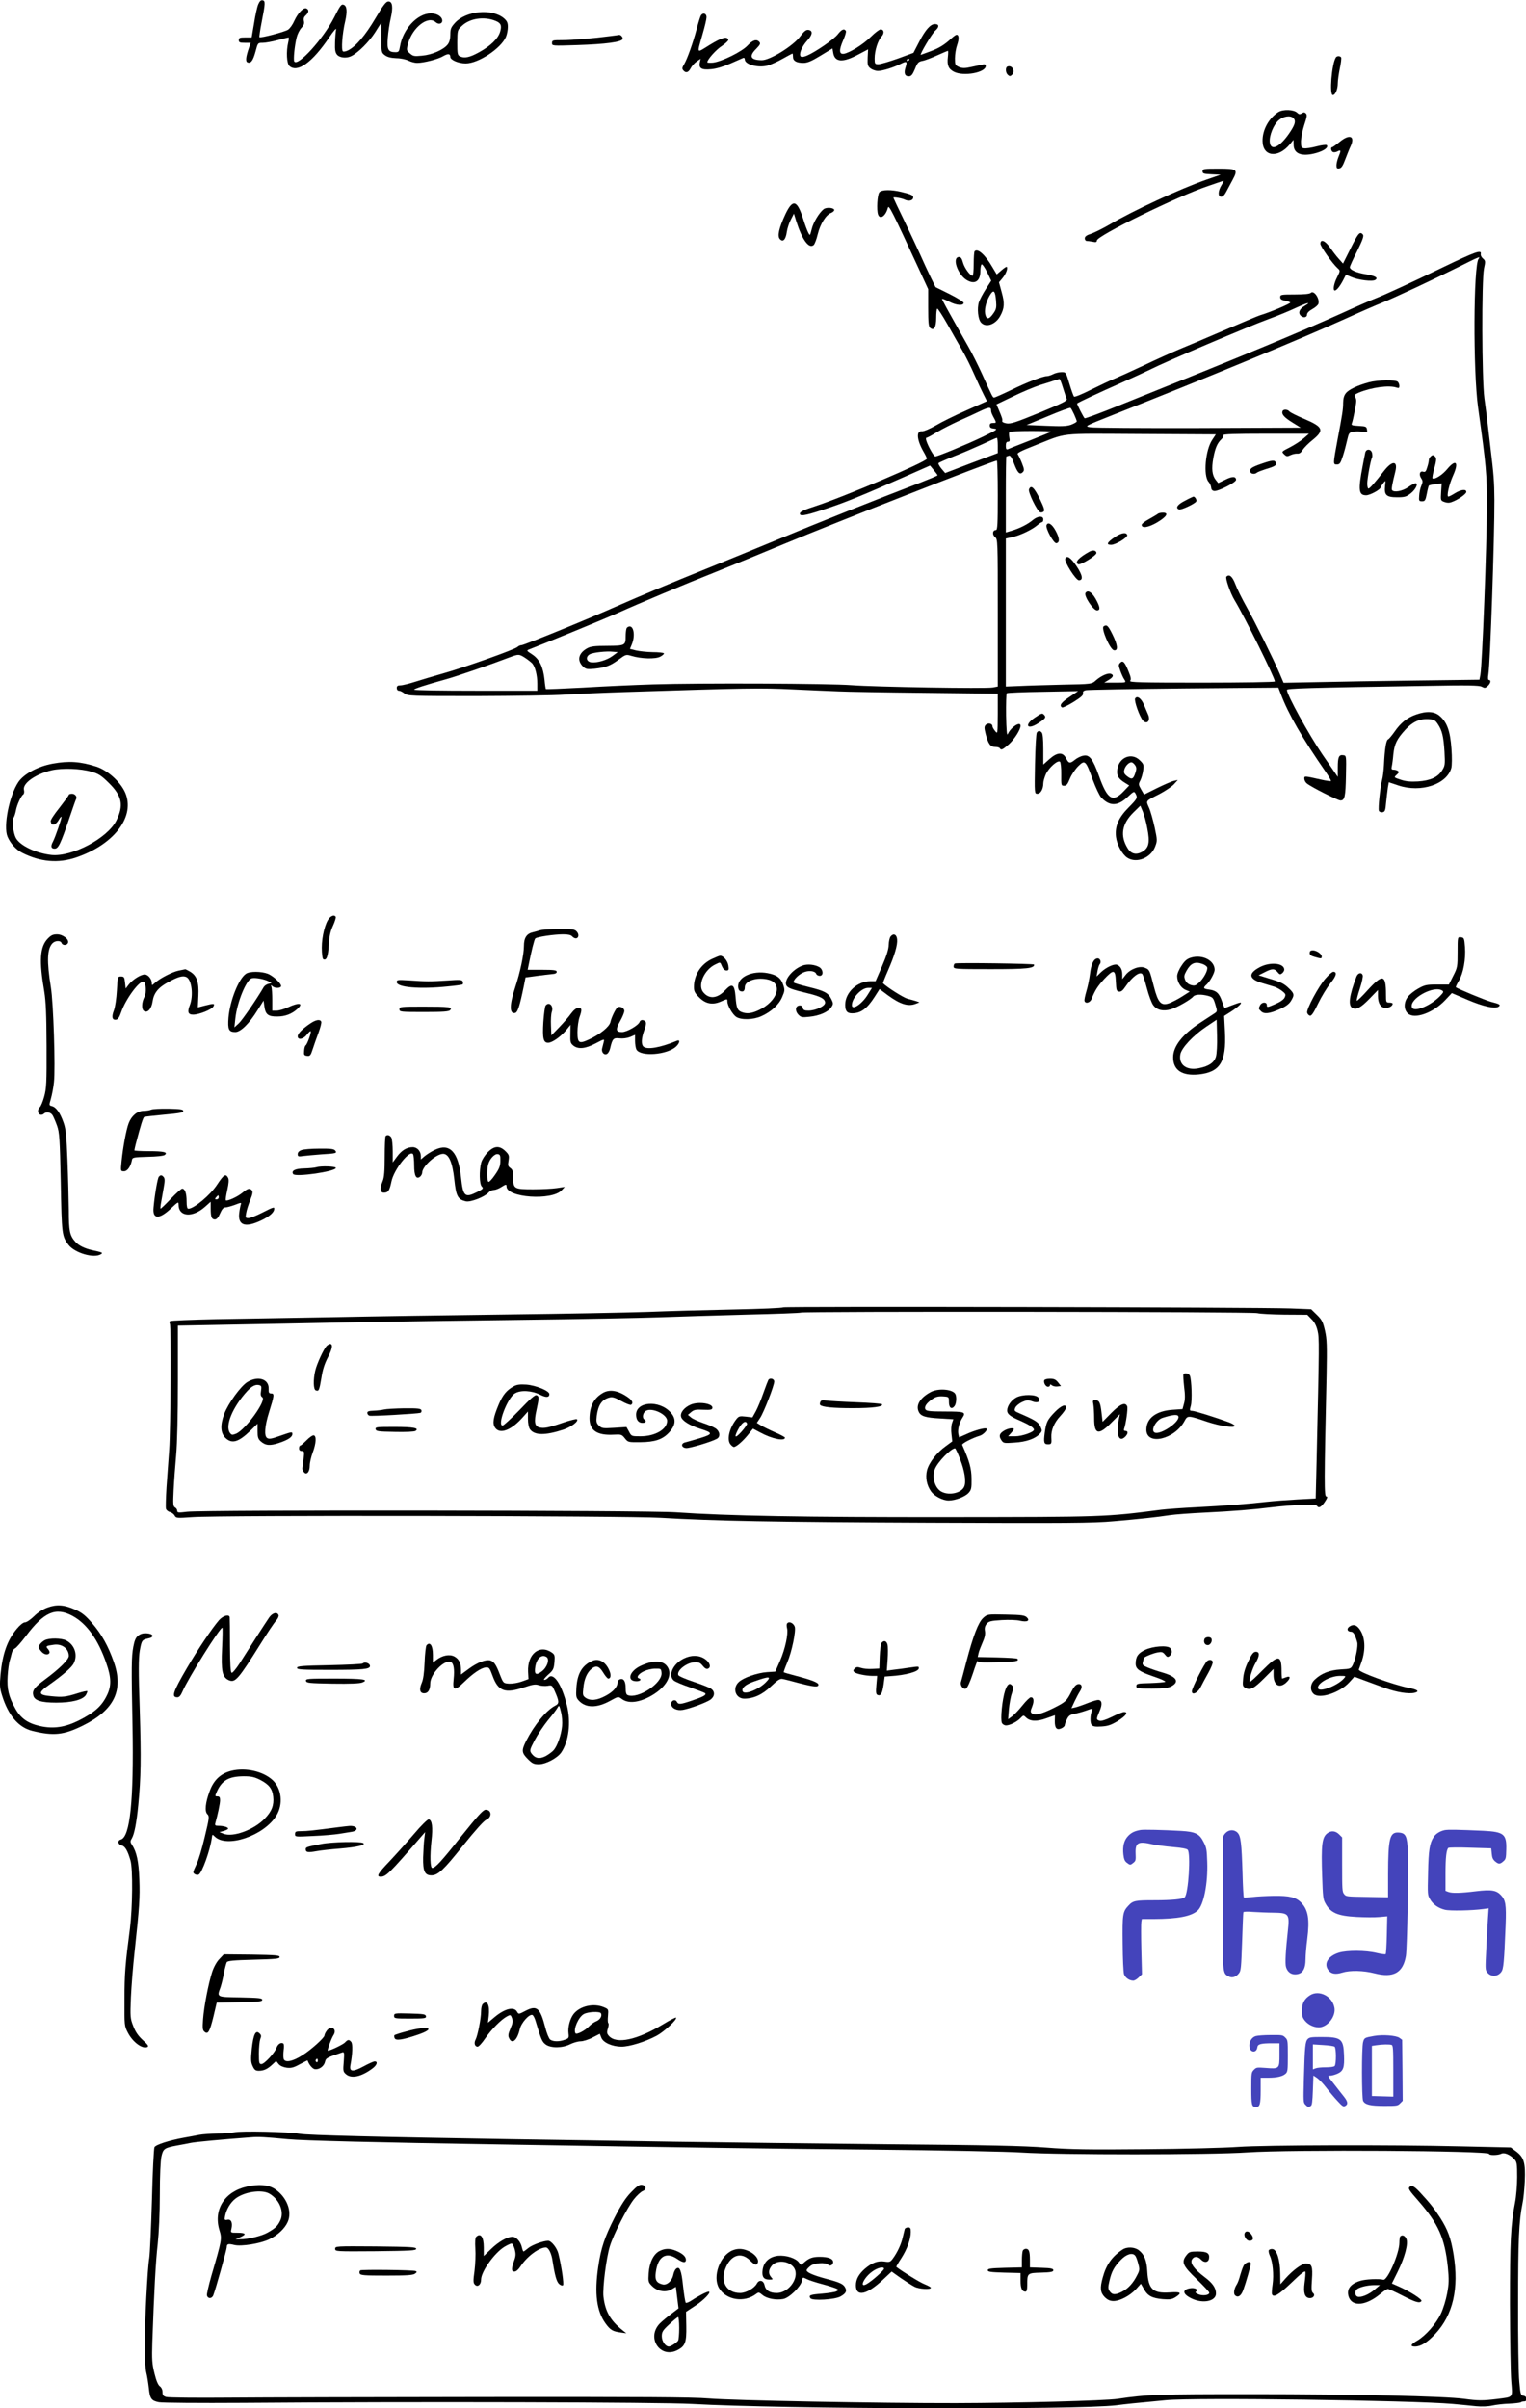 <svg width="1140pt" height="1799pt" version="1.1" viewBox="0 0 1140 1799" xmlns="http://www.w3.org/2000/svg"><g transform="matrix(.1 0 0 -.1 -55.6 1857)"><path d="m2485 18537c-8-19-22-82-31-141l-18-106h-48c-41 0-48-3-48-20s7-20 45-20h44l-13-37c-24-69-27-103-11-109 25-10 41 12 60 81 17 65 17 65 54 65 20 0 70 9 111 20s78 20 81 20c4 0 3-17-2-37-16-69-11-158 9-176 59-54 171 26 297 213 32 48 55 74 52 60s-7-58-8-98c-2-57 2-76 16-92 20-23 74-27 108-8 52 27 130 106 174 174 25 41 47 74 48 74 0 0 1-50 0-111 0-110 0-112 27-132 19-14 44-20 85-22 32 0 72-9 90-18s47-17 65-17c50 0 159 28 196 51 35 20 52 18 52-6 0-23 61-49 115-49 95 0 264 112 301 199 8 19 14 52 14 74 0 31-6 44-30 65-89 74-283 56-365-35-30-33-35-46-35-88 0-33-6-56-20-74-31-39-117-77-191-83-59-6-67-4-91 17-26 23-26 25-14 72 33 122 150 213 207 161 21-19 49-12 49 11 0 30-38 55-85 55-101 0-210-118-231-248-6-37-10-42-33-42-55 0-65 18-58 106 3 43 13 110 22 148 19 83 13 126-18 125-17 0-38-27-97-127-74-125-144-208-203-238-15-8-33-12-39-8-14 9-5 134 17 226 16 71 13 113-11 122-18 7-26-4-72-95-80-158-272-370-298-328-7 13 2 114 18 179 6 25 22 57 36 72 18 19 23 33 18 51-4 17 0 30 14 42 24 22 26 43 4 52-22 8-62-34-89-92-12-28-33-58-47-67-26-17-206-64-214-56-2 3 5 54 17 114 28 143 28 158 6 162-12 2-22-7-32-31zm1773-123c40-16 48-35 34-82-15-51-72-106-156-152-72-40-112-48-146-30-16 8-18 22-18 102 1 92 1 93 34 124 59 57 166 73 252 38z"/><path d="m5791 18452c-5-10-19-54-30-97-28-106-70-223-93-263-16-26-18-35-8-47 19-23 38-18 55 14 8 16 28 39 45 51l30 21-6-28c-9-44 14-57 85-50 37 3 91 19 143 42 46 20 89 39 96 42s12-2 12-11c0-38 99-65 171-46 23 7 74 29 112 51 38 21 71 39 73 39s4-11 4-25c0-30 26-45 78-45 30 0 61 13 128 54l89 54 6-35c12-68 72-72 184-12l76 40-3-61c-2-55 0-64 21-81 13-10 38-19 56-19 34 0 121 27 174 55 41 20 46 16 32-28-14-43-6-67 24-67 18 0 28 11 46 54 19 48 26 55 56 61 19 3 68 22 110 41s78 34 81 34c2 0 2-21-1-47-7-61 5-88 45-109 71-37 238-7 238 43 0 11-7 14-22 11-13-3-51-11-84-18-50-11-67-11-93-1-29 13-31 17-31 65 0 29 7 74 16 99 16 46 14 77-4 77-5 0-21-11-35-24-55-51-94-75-161-100-37-14-70-26-71-26-11 0 84 161 108 181 31 27 30 49-2 49-34 0-70-41-116-128l-45-87-117-43c-65-23-130-42-145-42-26 0-28 3-28 43 0 58 24 134 51 163 23 25 20 54-7 54-9 0-42-25-72-55-58-58-159-120-202-127-36-5-37 28-5 101 15 33 24 64 20 70-12 20-32 11-60-25-29-38-167-133-231-160-24-10-40-12-46-6-16 16 8 74 47 117 37 40 45 69 20 79-23 8-37-1-70-45-53-72-226-179-288-179-85 1-99 29-41 86 28 29 33 39 23 50-20 24-50 15-88-26-42-46-192-120-258-128-24-2-43-1-43 3 0 20 66 95 111 123 27 19 48 39 46 45-9 28-50 16-138-38-104-64-98-74-53 85 15 52 28 106 28 120 1 30-28 39-43 12zm1559-326c0-3-4-8-10-11-5-3-10-1-10 4 0 6 5 11 10 11 6 0 10-2 10-4z"/><path d="m5115 18300c-127-17-284-30-358-30-72 0-77-1-77-22s0-21 189-15c212 7 330 23 338 45 5 12-14 34-27 31-3-1-32-5-65-9z"/><path d="m10535 18140c-31-51-49-280-22-280 19 0 37 44 37 88 0 20 7 70 15 110 9 40 13 77 10 83-8 12-32 12-40-1z"/><path d="m8083 18073c-18-6-16-48 3-63 12-11 18-11 31 2 26 27 0 73-34 61z"/><path d="m10105 17732c-71-46-119-134-117-217 2-116 116-129 204-23l27 33 1-36c0-69 62-92 169-62 60 17 94 43 78 59-4 4-38 0-76-10-37-10-79-16-92-14-22 3-24 8-24 54 1 28 12 83 25 122 19 57 22 74 12 84s-17 10-31 1-22-8-34 4c-25 25-106 28-142 5zm113-44c20-20 14-46-22-101-74-114-147-152-154-79-5 49 28 130 66 163 35 31 88 39 110 17z"/><path d="m10564 17510c-27-22-52-40-56-40-14 0-8-30 6-36 8-3 24-1 35 6 25 13 26 5 6-43-8-20-15-48-15-62 0-21 4-26 21-23 16 2 27 19 45 68 14 36 31 80 40 98 35 76-8 93-82 32z"/><path d="m9540 17290c0-17 8-19 68-22l67-3-109-38c-192-67-548-232-720-334-50-29-112-60-138-69-35-11-48-21-48-35 0-10 6-19 14-19 7 0 28-3 45-6 24-5 31-3 31 9 0 35 605 332 833 408 48 17 96 33 105 36 13 5 12 0-6-29-28-45-29-88-3-88 12 0 26 14 38 38 11 20 32 60 47 88 42 79 36 84-105 84-111 0-119-1-119-20z"/><path d="m7126 17134c-16-16-23-134-10-168 15-39 57-10 73 52 7 24 28-17 235-465l66-143v-139c0-111 3-141 15-151 28-23 45 5 45 76 0 34 3 65 8 68 4 2 38-50 76-117s88-156 112-197 64-122 89-179 57-125 70-150l24-48-152-68c-84-37-188-88-231-114-46-26-89-44-102-43-45 6-40-64 12-154 13-22 24-45 24-51 0-22-616-284-840-357-70-22-106-39-108-50-5-25 33-20 164 23 162 52 288 103 636 257l172 76 28-34c15-18 28-36 28-39s-60-28-132-56c-321-123-768-301-1073-428-181-75-418-172-525-215-238-96-487-200-680-285-211-94-680-285-698-285-9 0-23-6-31-14-22-19-388-150-551-196-74-21-171-50-215-64s-92-26-107-26c-21 0-28-5-28-20 0-12 7-20 16-20s27-9 41-20c25-19 41-20 537-20 281 1 581 5 666 11 85 5 283 14 440 19 924 30 1018 31 1255 20 132-6 287-13 345-15 58-3 349-8 648-11l542-6v-151c-1-152-1-152-20-128-11 13-20 29-20 36 0 20-32 27-49 11-13-14-13-23-2-68 19-74 35-98 71-98 16 0 32-4 35-10 10-16 20-12 68 30 41 37 87 109 87 138 0 37-73-11-96-63-6-13-10 35-12 139-1 88 1 163 5 167 5 4 126 9 270 11l263 5-65-44c-62-41-78-64-55-78 6-3 44 15 86 41 56 35 74 51 71 65-3 12 3 19 22 23 14 3 343 9 732 13l705 6 19-49c55-147 160-329 335-581 24-35 41-65 39-68-3-2-37 2-75 11-125 28-124 28-124 7 0-11 8-27 18-35 28-25 232-128 252-128 32 0 38 29 41 185 3 150 3 150-20 153-33 5-41-13-41-93v-69l-116 169c-102 150-264 444-264 481 0 11 142 16 1043 30 310 6 393 4 412-6 22-12 28-11 45 5 22 20 27 45 9 45-7 0-9 14-4 43 14 86 46 1025 45 1302-1 141-5 188-30 395-5 47-15 123-20 170s-17 135-25 195c-19 144-21 878-3 968 12 55 11 60-8 76-11 9-18 24-16 34 7 34-40 17-287-102-264-127-418-198-503-232-29-11-141-60-248-109-338-152-699-302-1654-685-142-58-262-102-267-100-8 6-60 107-56 111 10 9 173 85 316 148 95 42 201 91 235 108 108 55 725 318 881 375 66 24 158 62 204 84 85 39 119 47 62 13-36-21-48-49-31-69 18-22 50-19 50 4 0 13 15 28 40 42 22 12 42 30 45 39 12 39-34 105-57 82-8-8-52-12-120-12-100 0-108-1-108-20 0-14 9-21 35-26 19-3 37-10 40-14 5-7-153-74-225-95-14-4-135-55-270-113s-288-123-340-144c-52-22-170-75-262-119-91-43-189-87-216-98-28-11-106-48-173-81-67-34-125-58-129-53-5 4-20 47-35 96-26 87-26 87-59 87-19 0-47-7-62-15-16-8-37-15-47-15-30 0-148-45-268-104-64-31-121-56-126-56-11 0-12 3-90 175-30 66-76 158-103 205-170 300-199 354-196 357 2 3 27-7 56-22 52-27 105-30 105-7 0 6-47 36-105 65l-105 52-37 75c-20 41-55 117-78 169-23 51-78 167-121 257-44 90-79 165-79 167 0 7 65-4 86-15 28-13 58-7 62 13 3 19-10 26-88 45-76 18-145 18-164-2zm4476-497c-39-46-42-841-4-1112 61-438 66-494 66-730-1-315-35-1187-49-1267l-7-36-477-6c-262-3-591-9-731-12l-255-5-29 68c-49 114-182 382-247 498-34 61-72 137-84 170-22 58-45 79-67 57-10-10 29-123 61-176 74-122 301-580 301-607 0-5-242-9-546-9-459 0-545 2-535 14 8 10 6 26-11 67-29 73-43 88-63 68-14-14-14-20 0-59 9-25 22-55 31-67 14-23 14-23-68-23h-83l33 20c35 21 41 37 17 46-21 8-72-14-111-48-32-29-32-29-251-33-120-3-264-7-320-10l-103-4v1106l51 11c60 14 145 55 184 88 15 13 32 24 37 24 4 0 8 9 8 20 0 28-41 26-77-4-38-32-97-62-156-80l-47-14v284c0 156 2 284 4 284s11 2 19 6c10 3 21-12 37-55 27-73 44-91 66-69 13 13 13 21-6 69-12 30-26 59-31 66-7 8 26 25 118 61 262 103 165 93 801 90l561-3-27-41c-51-76-68-269-27-314 10-11 18-30 19-42 1-15 8-24 23-26 29-4 163 64 163 83 0 27-28 28-81 1l-52-25-19 24c-27 35-32 83-18 162 14 76 30 113 61 142 12 11 18 24 14 30-4 8 89 11 317 11h323l-40-35c-22-19-68-49-103-67-63-32-63-32-43-52 18-17 23-18 48-6 15 7 38 12 50 11 16-2 28 7 40 27 10 16 44 51 76 76 88 72 78 96-62 156-55 23-105 48-112 56-14 17-46 18-52 2-8-23 12-46 75-85l61-38-762-3c-420-1-784 1-809 6-46 7-46 7 173 94 687 271 1397 565 1735 718 107 49 229 102 270 118 92 37 387 175 575 269 147 74 164 81 147 60zm-3105-964c12-38 24-75 28-84 5-13-34-32-203-102-176-72-215-85-246-80-21 3-35 11-33 17 4 11 0 24-27 88l-16 37 123 59c67 33 160 72 207 87 47 14 96 30 110 35 14 4 27 8 31 9 3 1 15-29 26-66zm-537-169c0-14 4-25 29-71 10-21 9-23-14-23-18 0-25-5-25-19 0-15 8-21 33-23 29-4 22-9-83-60-116-56-338-148-357-148-11 0-54 76-67 118-4 12-3 22 2 22 6 0 41 19 78 42 38 23 112 60 164 84 52 23 124 56 159 73 65 31 81 32 81 5zm620-29c11-24 20-48 20-53s-19-16-42-25c-35-12-71-13-188-8l-145 6 160 66c88 37 163 65 168 62 4-2 16-24 27-48zm-172-130c-2-3-74-32-159-66-85-33-160-63-166-66-9-3-13 5-13 26 0 22 5 31 16 31 13 0 15 7 10 33-3 18-3 36 1 40 3 4 76 7 161 7 86 0 153-2 150-5zm-398-102v-58l-197-74-196-75-29 34c-15 19-25 37-20 41 4 4 54 26 112 49 58 22 152 63 210 89 58 27 108 50 113 50 4 1 7-25 7-56zm0-373c0-216-2-260-14-260-25 0-29-33-7-52 21-16 21-23 21-567v-550l-37-7c-51-10-886 4-1053 17-165 13-1142 17-1485 6-137-4-373-15-523-24-150-8-275-13-278-11-2 3-7 34-10 69-10 95-37 153-91 189-45 29-45 30-22 39 110 42 567 230 659 271 157 71 493 212 735 308 110 44 335 136 500 205 394 164 1568 624 1598 626 4 1 7-116 7-259zm-3532-1214c20-13 44-32 54-42 22-26 38-88 38-151v-53h-460c-253 0-460 3-460 8 0 7 78 33 240 78 83 23 329 108 475 164 65 24 69 24 113-4z"/><path d="m10782 15714c-82-22-151-54-172-82-13-16-20-40-20-71 0-49-6-87-41-271-35-189-35-190-6-190 21 0 27 8 45 63 11 34 25 87 32 119 12 53 15 57 46 63 19 3 50 3 70-1 33-6 36-5 32 17-3 22-9 24-61 27-51 3-58 5-52 20 4 9 14 52 22 96 13 62 14 82 4 98-10 17-7 20 26 35 95 39 225 57 281 38 18-6 22-4 22 12 0 10-5 24-12 31-16 16-150 14-216-4z"/><path d="m10755 15188c-3-13-11-57-19-98-35-183-30-220 26-220 29 0 108 43 108 59 0 3 9 17 19 30 19 25 19 25 14-20-7-68 10-84 91-84 57 0 69 4 103 31 37 30 56 74 33 74-6 0-31-13-55-30-43-30-107-41-120-21-5 9 2 47 25 139 20 81-23 83-84 5-71-92-108-133-117-133-5 0-9 17-9 38 0 37 26 178 36 194 3 5 3 20 0 34-8 31-44 33-51 2z"/><path d="m11242 15158c-7-7-12-18-12-26s-5-32-12-53c-9-31-15-38-30-33-25 8-34-20-15-49 13-20 13-27 1-56-8-18-15-52-16-74-3-38-1-42 21-42s26 6 36 57c6 32 13 59 16 61 2 2 24 7 49 10l46 6-4-64c-4-63-4-65 24-75 18-7 37-8 54-1 45 15 110 60 110 76 0 23-40 18-85-10-22-14-44-25-49-25-15 0 5 90 35 157 46 102 21 127-45 47-36-43-92-78-108-68-4 2 2 36 13 75 15 55 17 74 8 85-14 17-21 18-37 2z"/><path d="m9976 15104c-72-25-88-37-79-61 6-15 34-17 49-4 5 5 34 16 65 26 71 21 83 29 76 49-8 21-28 19-111-10z"/><path d="m8243 14914c-8-21 61-162 83-171 8-3 20-1 27 6 8 8 2 29-24 83-46 96-71 120-86 82z"/><path d="m9408 14829c-56-28-73-54-44-65 15-6 116 41 128 59 7 11-8 37-21 37-3-1-32-14-63-31z"/><path d="m9205 14731c-6-5-35-22-65-39-30-16-55-35-55-43 0-28 50-20 115 18 72 43 90 73 43 73-16 0-33-4-38-9z"/><path d="m8374 14647c-9-24 54-139 74-135 26 5 24 38-6 93-27 50-57 69-68 42z"/><path d="m8885 14558c-59-40-68-58-28-58 34 0 126 56 120 73-7 23-44 17-92-15z"/><path d="m8695 14449c-81-45-111-78-85-94 16-10 141 67 137 85-3 19-26 23-52 9z"/><path d="m8514 14396c-9-22 79-161 102-161 34 0 27 39-18 106-43 64-73 84-84 55z"/><path d="m8665 14140c-13-22 58-130 86-130 27 0 24 26-11 88-29 50-59 67-75 42z"/><path d="m8801 13891c-22-14 48-175 77-179 33-5 28 39-11 118-33 67-43 76-66 61z"/><path d="m5236 13874c-3-9-6-34-6-57 0-69-4-71-137-72-94 0-125-4-150-18-66-36-79-92-30-138 19-18 30-20 84-15 83 9 119 22 182 69 52 38 54 39 94 27 73-22 179-25 215-6 18 9 30 21 28 25-3 5-41 9-85 9-44 1-100 7-125 13l-44 11 14 34c25 60 16 134-16 134-10 0-21-7-24-16zm-103-204c-43-32-115-53-159-48-38 4-46 41-12 60 25 14 125 25 176 19l33-3z"/><path d="m6425 16973c-50-107-64-168-42-190 23-24 43-3 51 55 4 26 17 67 30 91l23 45 17-55c44-139 94-209 130-180 8 6 22 43 31 81 19 78 62 146 101 160 14 6 24 16 22 23-6 16-59 20-79 4-33-26-78-100-89-149-13-51-13-51-26-26-8 15-25 61-38 103-45 141-77 150-131 38z"/><path d="m10690 16798c-11-18-38-70-60-115l-41-82-33 37c-18 20-47 58-66 85-35 50-70 63-70 26 0-20 89-147 129-183 20-18 20-18-4-67-25-48-33-99-17-99 13 0 38 31 62 77l21 41 42-18c51-22 156-35 177-21 24 16 0 30-70 42-70 11-120 33-120 53 0 7 25 62 55 121 40 81 51 112 43 122-16 20-27 16-48-19z"/><path d="m7837 16693c-4-3-7-46-7-95 0-48-4-88-8-88-19 0-61 58-72 98-8 30-16 42-29 42-55 0-13-128 55-171 62-38 104-11 104 68 0 23 4 44 9 48 5 3 24-23 41-58l31-64-40-62c-22-34-45-78-52-98-15-46-7-128 16-153 36-40 108-15 143 49 32 58 34 97 11 178l-20 74 25 30c26 30 43 75 33 85-3 3-21-9-40-26l-35-30-31 52c-55 95-111 145-134 121zm160-369c4-51 2-64-19-94-34-50-54-50-63-2-6 40 13 105 44 149 22 30 32 16 38-53z"/><path d="m9036 13352c-9-16 32-134 58-164 31-35 60 0 38 46-5 11-19 44-30 71-20 48-51 71-66 47z"/><path d="m11135 13232c-67-23-115-62-160-127-21-30-43-56-50-59-14-5-25-77-30-190-2-39-8-90-14-112-14-52-31-214-24-231 3-8 15-13 27-11 18 3 22 12 27 74 4 39 10 88 13 110l7 40 72-24c168-56 361 8 395 130 5 19 6 81 1 145-9 130-33 197-86 243-40 36-98 40-178 12zm162-71c32-48 43-92 50-207 5-94 4-105-17-138-31-52-89-78-181-84-56-3-91 0-129 13-52 17-52 17-30 37 18 16 19 22 8 29-7 5-21 9-32 9-14 0-17 5-13 23 3 12 9 54 12 92 8 77 26 114 90 184 52 57 105 82 170 79 44-3 52-7 72-37z"/><path d="m8284 13207c-80-55-53-93 28-40 53 34 60 44 46 60-15 18-20 17-74-20z"/><path d="m8302 13098c-6-8-11-107-14-235-4-222-4-223 18-223 24 0 44 36 44 78 0 15 9 45 19 68 22 49 90 109 106 93 5-5 10-48 9-95-1-81 0-84 21-84 18 0 27 11 44 54 12 29 40 70 62 92 50 49 56 44 108-100 22-59 50-119 63-133 63-68 124-67 198 3 46 43 49 44 59 25 17-31 14-37-51-103-76-76-104-141-95-220 7-58 46-131 85-156 68-44 175-2 207 82 17 44 17 50-3 144-12 54-30 120-42 147-24 56-30 48 80 104 41 22 89 54 105 71l30 33-30-7c-16-3-73-28-126-54l-96-48-22 38c-20 35-21 40-6 68 8 16 18 50 21 74 6 41 4 48-24 75-61 62-157 24-169-67-6-47 7-70 60-102l29-18-44-46c-80-83-120-58-182 117-46 128-72 162-118 151-18-3-46-17-63-31-36-29-45-27-65 12-24 48-65 46-123-5l-47-42v114c0 75-4 118-12 126-15 15-23 15-36 0zm736-248c9-15 9-27-1-56-15-46-26-50-61-23-22 17-26 27-21 48 7 30 40 62 58 55 7-2 18-13 25-24zm89-468c21-106 12-146-37-175-46-26-84-17-110 26-58 93-43 183 44 268l51 50 18-43c10-24 26-80 34-126z"/><path d="m950 12865c-111-20-216-77-257-138-68-102-113-329-81-407 21-50 64-98 110-121 134-68 269-80 402-35 275 93 434 292 374 467-28 85-132 183-223 212-119 38-203 44-325 22zm288-60c54-15 74-28 131-84 99-97 113-168 56-282-67-132-332-272-485-256-116 13-236 70-266 128-20 39-30 134-16 151 5 7 13 31 17 53 8 44 39 110 55 120 6 4 9 19 5 34-11 50 88 119 209 147 78 17 213 13 294-11z"/><path d="m1070 12632c0-5-32-48-70-97-41-51-69-94-65-102 3-8 5-17 5-19s8-4 18-4c9 0 25 14 35 31 10 18 20 30 22 27 5-5-45-150-63-185-19-35-15-53 12-53 28 0 44 33 111 230 24 71 46 134 49 139 11 17-6 41-30 41-13 0-24-4-24-8z"/><path d="m3016 11711c-30-33-56-136-56-221 0-44 5-82 10-85 24-15 37 17 42 104 4 67 12 103 32 146 14 31 23 61 20 66-9 15-30 10-48-10z"/><path d="m4590 11620c-14-4-36-11-50-14-49-10-70-41-70-104 0-62-28-196-65-307-43-131-44-199-3-193 21 3 35 45 68 205l12 61 82 11c44 6 97 12 116 14 23 1 35 7 35 17 0 12-19 15-108 15h-109l6 30c22 111 43 196 51 204 13 12 140 31 208 31 36 0 59-5 67-15 7-8 19-15 27-15 22 0 27 29 8 50-16 18-31 20-134 19-64 0-127-4-141-9z"/><path d="m913 11558c-59-61-66-164-26-396 12-74 16-171 17-407 1-276-1-317-18-378-10-37-25-72-32-78-19-15-18-48 2-56 8-3 20-1 27 6 18 18 51 13 66-11 7-12 22-46 33-77 18-51 21-92 28-426 7-389 9-400 57-464 47-62 191-104 243-71 17 11 11 14-64 30-58 13-103 35-128 64-41 46-48 80-48 233-1 81-5 249-10 373-7 185-12 235-29 283-25 72-55 115-86 123-23 6-23 6-9 55 8 28 19 83 23 124 12 100-4 598-23 710-31 195-28 284 11 327 20 22 62 24 69 3 8-20 40-19 48 1 10 26-38 64-82 64-30 0-45-7-69-32z"/><path d="m7210 11575c-8-9-14-37-15-63 0-32-16-82-49-159l-49-113h-39c-97 0-188-84-188-176 0-47 14-64 51-64 66 0 112 34 169 123l37 58 63-47c92-67 150-85 207-63l28 11-25 9c-14 4-43 13-65 18-30 8-152 85-183 116-1 1 15 43 37 93 50 114 73 192 69 234-3 37-27 48-48 23zm-171-435c-43-71-119-121-119-79 0 53 71 129 121 129h29z"/><path d="m11445 11457c0-108-1-116-33-178l-32-64h-88c-78 0-93-3-141-30-29-16-64-44-77-61-32-41-32-96-1-125 49-46 188 3 278 98l51 54 117-50c117-50 204-69 231-52 20 14 11 20-56 37-46 13-249 97-262 109-2 2 8 24 23 49 33 57 52 160 45 252-5 65-7 69-30 72-25 3-25 3-25-111zm-115-287c12-8 10-14-15-40-71-74-196-125-211-86-24 63 162 167 226 126z"/><path d="m10340 11450c0-14 11-22 38-29 48-14 52-14 52 3 0 20-39 46-67 46-16 0-23-6-23-20z"/><path d="m5875 11406c-83-39-135-119-135-210 0-31 7-45 38-76 49-50 102-60 166-31 46 20 46 20 46 0 0-31 38-97 66-116 37-24 127-22 187 5 74 33 132 86 156 143 20 46 21 54 8 92-17 51-47 74-117 87-112 21-220-27-220-98 0-18 6-32 16-36 22-9 34 1 34 29 0 49 93 78 178 56 109-30 66-161-73-227-53-25-89-30-128-15-32 12-40 32-46 115-8 93-25 104-78 48-60-64-123-68-166-11-39 53 11 164 91 203 41 20 37 21 52-14 8-19 20-30 33-30 17 0 19 5 14 38-6 35-37 72-61 72-6 0-33-11-61-24z"/><path d="m9455 11416c-31-9-48-23-72-60-19-27-33-61-33-78 0-43 27-88 63-103l31-13-58-37c-31-20-75-42-96-50-60-21-83 4-114 125-32 124-32 126-67 140-39 17-109-9-144-53l-25-32v36c0 37-15 63-40 72-23 7-81-20-119-56l-33-32 7 40c4 22 11 46 17 52 13 16 3 43-15 43-29 0-49-39-58-114-5-42-18-102-28-134-9-32-16-63-13-70 7-23 42-13 53 16 25 64 45 94 93 147 72 76 84 74 88-17 3-65 5-73 24-76 15-2 28 8 46 35 52 76 108 118 128 96 4-4 20-52 34-106 14-53 35-111 48-127 26-36 74-47 131-30 46 13 147 71 167 95 14 17 59 19 112 5 34-10 39-16 53-63 15-49 15-53-2-65-10-7-59-39-110-72-133-87-203-176-203-259 0-96 67-140 190-128 161 17 208 93 197 319l-6 118 52 33c55 36 87 67 69 67-6 0-34-9-62-20s-52-20-55-20c-2 0-11 22-20 49-20 60-42 81-94 88-47 6-50 12-20 39 24 22 59 86 59 109 0 69-90 116-175 91zm83-47c17-6 33-17 36-25 8-20-25-83-61-115-24-22-33-25-59-18-21 6-36 19-44 38-10 26-9 35 10 69 32 57 63 70 118 51zm102-692c-13-45-52-72-126-87-94-20-155 26-140 104 9 48 97 142 195 207l76 51 3-118c2-68-2-135-8-157z"/><path d="m7690 11372c-6-2-10-12-10-23 0-18 11-19 278-19 270 0 328 6 323 34-1 7-569 15-591 8z"/><path d="m6552 11357c-75-28-142-109-121-149 10-19 43-31 161-59 95-23 128-41 128-70 0-25-69-58-123-59-31 0-40 4-44 21-4 14-12 19-27 17-29-4-32-42-5-69 19-19 28-21 81-15 75 7 141 36 164 71 16 24 16 29 1 60-23 47-49 62-168 91-57 14-108 29-112 33-12 12 29 57 68 75 40 19 90 14 99-10 3-8 15-14 26-14 29 0 27 45-2 64-34 20-88 26-126 13z"/><path d="m9968 11345c-91-48-84-89 20-120 31-9 71-21 87-26 17-5 43-20 60-33 26-21 28-26 18-48-7-15-32-33-72-50-58-25-61-25-61-7 0 25-36 25-50 0-13-25-13-27 6-45 23-24 64-19 138 14 46 20 72 39 86 62 28 46 26 56-20 99-31 30-60 44-131 65l-91 28 44 22c55 29 75 30 98 2 15-19 20-20 34-9 9 7 16 19 16 27 0 49-103 60-182 19z"/><path d="m1891 11319c-46-9-142-58-178-92-22-20-23-20-23-1 0 30-28 64-53 64-30 0-90-38-119-75l-23-30-5 45c-4 40-8 45-30 45-25 0-25-1-31-105-3-59-13-124-22-148-19-49-13-74 16-70 14 2 25 18 38 56 34 100 141 244 169 227 17-11 21-80 6-110-23-45-24-95-4-108 26-17 56 16 64 72 9 62 42 104 117 144 74 41 111 51 137 37 39-21 52-139 24-210-20-50-13-70 25-70 44 0 139 38 151 61 13 23 4 24-66 6l-50-13 4 86c5 102-11 150-60 180-18 11-35 19-38 19-3-1-25-5-49-10z"/><path d="m2393 11295c-55-38-119-201-130-327-7-89 2-108 51-108 40 0 104 63 167 165l44 70 6-43c8-61 28-77 97-76 59 0 108 19 150 57 47 44 12 50-70 12-29-14-68-25-85-25h-33v79c0 44-3 88-6 98-6 15-4 16 7 6 16-16 55-17 64-3 10 16-54 77-97 95-49 19-137 20-165 0zm167-55 25-14-24-6c-13-3-29-14-35-24-49-85-160-247-186-271l-33-30 7 65c13 124 83 294 124 302 26 6 94-7 122-22z"/><path d="m10458 11260c-52-59-142-227-137-255 3-11 12-21 21-23 12-2 28 22 61 91 25 52 67 120 92 152 45 54 52 85 21 85-8 0-34-22-58-50z"/><path d="m10689 11273c-54-142-63-215-30-233 30-16 63 2 130 71l61 63v-45c0-56 22-89 59-89 26 0 51 16 51 32 0 4-11 8-25 8-24 0-25 3-25 59 0 151-23 158-135 36-42-47-80-84-83-81s7 44 23 91c15 46 25 92 21 100-9 24-36 17-47-12z"/><path d="m3520 11233c0-39 172-54 381-32 56 5 106 12 110 15 5 2 5 12 2 21-5 14-20 15-117 8-127-8-155-8-283 1-87 5-93 5-93-13z"/><path d="m4632 11058c-5-7-13-63-17-125-7-120 0-153 36-153 29 0 91 43 132 91l35 43-1-68c-2-60 1-70 22-87 36-29 90-24 166 16 67 35 67 35 61 10-3-14-9-35-12-48-7-30 19-55 40-38 8 7 17 24 20 39 17 72 24 80 69 75 26-3 57 1 80 10l37 16v-45c0-25 5-54 10-64 30-56 230-41 297 22 28 26 31 54 6 43-124-52-225-69-251-43-17 17-15 61 7 122 14 39 16 57 8 65-15 15-37 14-43-4-10-26-95-75-131-75-47 0-50 19-14 82 17 30 31 64 31 76 0 21-31 38-50 27-14-9-46-74-54-111-8-35-78-92-161-130-74-34-85-27-85 56 0 37 7 87 15 110 20 58 19 70-8 70-16 0-34-14-55-42-17-24-57-70-89-103l-58-60-3 74c-2 41 1 86 6 101 16 44-19 81-46 48z"/><path d="m3540 11030c0-19 7-20 184-20 144 0 186 3 195 14 19 23-8 26-200 26-172 0-179-1-179-20z"/><path d="m2874 10924c-58-39-94-75-94-96 0-30 43-22 69 13 13 17 25 28 28 25 7-7-26-99-38-106-5-3-10-21-11-40-3-31 0-35 22-38s27 3 42 50c9 29 29 84 43 122s24 75 21 83c-8 20-39 16-82-13z"/><path d="m1685 10280c-11-5-37-9-57-9-47-1-90-37-111-93-19-51-43-184-53-285-7-73-7-73 19-73 25 0 50 36 59 85 3 18 12 20 118 23 65 1 120 7 127 14 25 20-7 28-119 28-60 0-108 3-108 6 0 4 4 23 9 43 40 153 56 203 65 207 6 2 74 10 151 17 111 10 140 15 140 27s-20 15-110 17c-60 1-119-2-130-7z"/><path d="m3437 10083c-4-3-7-73-7-153 0-109-4-157-15-183-23-56-20-87 9-87 32 0 42 15 56 82 18 91 138 242 162 205 4-7 8-44 8-83 0-79 16-108 45-84 8 7 15 20 15 29 0 47 103 140 156 141 43 0 70-63 84-192 13-125 26-149 87-163 36-7 139 33 169 66 9 11 27 19 38 19 12 0 36 9 54 20 38 24 42 24 42 7 0-85 340-108 412-29l23 25-60-9c-33-5-112-9-176-9-142 0-149 4-149 86 0 47-4 60-21 73-18 12-20 20-14 55 6 37 4 44-23 71-44 43-84 41-132-8-21-21-43-55-49-77-16-60-14-160 4-179 14-14 11-18-34-41-92-46-106-34-121 110-20 190-85 258-195 205-26-12-60-34-76-47l-29-25v24c0 38-27 68-61 68-44 0-83-24-118-72l-31-42v83c0 45-5 91-10 102-11 19-31 25-43 12zm857-185c0-39-8-59-40-105-21-31-43-55-49-52-11 5-13 90-2 130 11 41 47 80 71 77 18-3 21-9 20-50z"/><path d="m2808 9978c-18-6-28-17-28-30 0-18 5-20 43-14 23 3 83 8 132 12 113 7 121 9 105 29-10 12-36 15-119 14-58 0-118-5-133-11z"/><path d="m2920 9850c-14-4-55-8-91-9-68-1-99-17-83-42 15-25 319 19 319 46 0 12-111 16-145 5z"/><path d="m1742 9778c-9-12-30-131-39-229-9-88 42-91 131-6 53 50 56 51 56 27 0-90 103-99 196-17l44 39v-50c0-63 7-82 31-82 14 0 26 14 39 45 14 32 25 45 40 45 11 0 43 9 71 19 46 18 50 18 44 3-3-9-9-38-12-65-10-85 38-108 140-65 66 27 113 61 120 88s1 26-89-20c-43-22-89-40-102-40-22 0-24 3-17 38 3 20 17 64 30 96 18 44 21 63 13 73-16 19-30 16-69-16-38-32-116-67-126-58-3 3 2 38 11 77 11 51 13 77 6 91-18 33-32 25-82-51-51-78-173-180-215-180-9 0-13 18-13 56 0 58-12 94-33 94-7 0-45-34-85-76s-74-75-77-73c-2 2 0 24 5 49 4 25 13 73 19 108 9 49 9 67 0 78-14 17-24 18-37 2zm448-153c0-8-7-15-16-15-14 0-14 3-4 15 7 8 14 15 16 15s4-7 4-15z"/><path d="m6406 8803c-4-5-173-12-374-16-202-4-491-12-642-18-151-5-619-14-1040-19s-1008-14-1305-20c-297-5-691-12-875-15-184-4-339-10-344-15-4-4-5-13-1-19 10-17 6-785-5-941-5-74-14-200-20-280-5-80-7-153-4-162 3-10 16-21 30-24 13-4 29-15 35-27 11-19 16-19 133-11 197 15 3241 10 3496-5 410-24 831-32 2015-37 1021-4 1215-3 1370 11 197 17 326 31 424 46 35 5 152 14 260 19 204 10 357 22 501 40 149 18 326 24 334 11 13-21 32-11 59 29 20 30 22 40 11 40-16 0-16 101 2 905 4 224 3 270-12 335s-23 81-60 117l-43 42-153 6c-242 9-3783 16-3792 8zm3543-43c18-5 109-10 203-11l170-1 32-33c22-21 36-49 45-86 13-56 13-88-7-964l-7-290-135-7c-74-4-180-12-235-18-152-17-310-29-520-40-104-5-224-14-265-19-418-54-419-54-1590-55-1084-1-1647 9-2035 36-214 15-3533 19-3652 4-64-8-73-7-73 7 0 9-7 20-16 25-15 8-16 25-11 128 3 66 12 184 19 264 8 92 13 295 13 556v411l375 7c206 4 609 11 895 17 286 5 869 14 1295 19s890 14 1030 19 434 14 653 20c220 5 401 12 405 15 10 10 3375 7 3411-4z"/><path d="m2996 8515c-22-23-73-133-85-185-16-69-14-140 4-147 23-8 26-2 42 93 9 61 24 107 49 155 33 63 39 99 15 99-5 0-16-7-25-15z"/><path d="m9397 8303c-3-5 0-46 5-93 8-62 8-96-1-126l-11-41-73-5c-124-8-197-63-197-149 0-121 211-73 285 65 23 43 25 43 170-6 97-32 205-48 205-30 0 6-19 17-42 26-101 37-257 86-276 86s-20 3-10 38c11 38 6 193-7 225-7 17-40 24-48 10zm-37-320c0-43-134-132-176-116-36 13 7 95 58 111 82 26 118 28 118 5z"/><path d="m2405 8246c-50-30-144-160-174-239-31-84-28-141 8-178 49-48 98-34 189 54l52 51v-55c0-45 4-59 23-76 35-32 70-36 139-12 66 22 98 43 98 66 0 18-4 17-93-14-61-22-81-25-95-16-24 15-19 87 14 193 39 124 41 140 16 140-17 0-20 6-19 36 2 72-79 97-158 50zm101-67c-5-28-2-40 9-47 36-20-124-243-196-273-28-11-33-10-45 6-39 53 20 194 130 314 35 37 61 50 89 43 16-4 18-11 13-43z"/><path d="m6296 8261c-3-5-20-49-37-97-17-49-42-110-56-136l-26-47-50 6c-44 5-52 3-69-18-56-71-75-160-42-193 8-9 18-16 22-16 17 0 64 40 102 86l41 51 55-29c86-47 184-67 184-38 0 4-33 22-73 39-41 18-88 41-106 52l-31 19 25 38c28 43 105 241 105 271 0 21-33 30-44 12zm-159-327c2-5-17-32-41-59-46-51-58-48-30 8 30 59 61 81 71 51z"/><path d="m8357 8258c-6-19 11-48 28-48 8 0 15 5 15 11 0 8 4 8 14 0 8-7 27-11 41-9l27 3-22 28c-17 21-30 27-60 27-22 0-40-5-43-12z"/><path d="m4395 8214c-54-29-84-66-114-138-41-98-47-140-27-171 36-54 124-20 213 83l33 37v-55c0-33 6-64 15-77 33-47 114-48 251-3 59 20 115 63 100 77-4 4-48-7-99-24-113-39-147-46-181-37-36 9-42 41-22 130 20 92 20 103 0 111-11 4-49-29-127-111-62-64-119-116-126-116-43 0 35 205 91 240 42 27 128 22 190-10 43-22 68-21 68 5 0 24-98 65-172 71-47 3-71 0-93-12z"/><path d="m7510 8171c-79-42-114-98-91-147 15-34 50-45 162-51l97-6-10-29c-6-16-8-54-4-83l6-53-49-36c-66-47-126-124-140-181-13-53-2-112 31-158 25-35 87-67 131-67 49 0 121 27 148 56 21 23 24 35 23 107-1 78-15 129-70 253-4 10 77 52 132 68 26 8 60 44 50 53-9 9-89-12-153-42l-52-23-6 26c-6 31 7 83 30 119 29 44 19 48-129 48-110 0-138 3-146 15-12 19 7 48 51 78 25 17 44 22 79 20 45-3 45-3 45-42 0-44 20-59 42-30 14 19 17 72 5 91-22 35-126 43-182 14zm217-498c35-90 48-169 33-207-18-49-111-71-169-41-50 25-75 108-51 170 20 52 120 155 151 155 3 0 20-35 36-77z"/><path d="m5055 8161c-64-39-94-99-95-187 0-91 57-129 182-122 55 3 60 1 82-27 24-30 25-30 118-29 105 1 163 20 210 70 53 56 57 105 14 152-85 95-261 82-258-19 1-38 18-59 48-59 24 0 32 14 14 25-20 13-11 55 15 67 49 22 155-30 155-76 0-64-90-116-199-116-67 0-68 0-86 35l-19 34-92-6c-85-5-93-4-114 17-19 19-21 29-16 73 11 81 38 121 93 136 22 7 40 2 91-26 34-19 67-31 72-28 18 11 11 31-17 52-77 56-144 68-198 34z"/><path d="m8148 8130c-38-21-68-64-68-98 0-26 24-45 100-77 65-29 100-51 100-66 0-18-89-49-140-49h-53l21 23c12 13 22 26 22 30 0 13-42 7-71-10-37-22-43-40-23-71 16-24 19-25 100-19 87 5 155 29 189 67 17 19 17 23 3 54-16 32-39 47-155 97-40 17-42 20-32 43 6 13 29 32 51 42 34 15 44 16 75 5 42-16 65-2 47 27-17 26-118 27-166 2z"/><path d="m6684 8096c-4-9-4-19-1-22 15-16 98-24 243-24 150 0 231 11 219 29-2 5-89 11-192 15s-205 10-225 13c-30 4-39 2-44-11z"/><path d="m8724 8079c3-17 6-64 6-105 0-122 33-130 131-30l61 61-8-40c-22-110 0-172 45-131 25 23 27 46 5 46-11 0-14 5-10 17 13 34 29 150 23 166-13 35-52 19-119-49l-65-66-8 68c-8 75-17 94-47 94-18 0-20-5-14-31z"/><path d="m5715 8076c-48-21-79-60-71-90 7-30 65-66 146-91 93-29 93-39-2-68-46-14-96-28-111-32-36-7-33-39 4-43 24-3 189 46 230 69 28 15 24 54-8 77-16 11-58 29-95 41-37 13-78 31-90 42l-23 19 25 21c20 17 35 20 90 17 54-2 65 0 68 13 6 34-104 51-163 25z"/><path d="m8438 8023c-58-60-66-77-77-155-10-75-6-88 25-88 25 0 27 6 24 52-3 52 21 110 66 158 24 26 44 54 44 64 0 30-35 16-82-31z"/><path d="m3425 8040c-16-4-51-8-77-9-36-1-48-5-48-16 0-9 7-18 15-21 14-6 357 14 382 21 7 3 10 11 7 20-5 12-27 15-128 14-66-1-134-5-151-9z"/><path d="m3362 7893c3-16 19-18 143-20 81-2 146 1 155 7 31 21-15 30-158 30-131 0-143-1-140-17z"/><path d="m2846 7810c-22-22-43-40-48-40-4 0-8-9-8-20 0-13 7-20 20-20 19 0 20-5 14-57-3-32-7-63-9-70-2-6 2-19 10-29 20-28 45-2 45 47 0 22 10 65 22 97 26 69 29 125 8 129-8 2-33-15-54-37z"/><path d="m912 6561c-34-12-71-35-101-65-26-25-56-46-68-46-13 0-37-19-62-49-70-84-106-185-121-340-7-81-6-103 11-156 46-150 124-241 227-266 159-39 234-31 378 40 234 116 305 263 230 476-42 119-90 205-161 288-51 59-76 79-127 102-80 36-138 41-206 16zm186-63c106-57 192-178 252-353 38-107 39-171 5-240-39-81-93-129-212-189-101-50-189-63-287-41-91 20-144 57-184 128-52 92-65 150-59 246 3 47 10 100 16 116 5 17 12 42 15 56s14 30 25 35c10 5 46 46 80 91 136 181 223 219 349 151z"/><path d="m891 6317c-13-6-30-21-38-33-12-18-11-24 8-47 21-28 53-35 64-16 4 5-1 19-10 29-20 22-16 25 45 33 60 8 110-30 110-84 0-27-70-96-177-175-80-59-98-84-88-121 9-37 59-53 171-53 116 0 197 21 221 56 8 14 13 27 11 30-3 3-34-4-69-15-92-29-115-31-199-23-101 9-103 25-13 88 100 71 162 125 179 156 33 63 9 140-56 173-35 18-126 19-159 2z"/><path d="m2568 6488c-13-18-57-87-100-153-42-66-97-153-123-193s-52-71-58-69c-9 3-12 61-13 203 0 109-1 205-2 212-4 25-50 12-80-22-51-59-157-216-240-358-105-180-117-218-71-218 14 0 25 13 38 43 43 100 279 477 298 477 3 0 2-69-2-152-8-171 1-218 50-240 48-21 70 4 241 277 48 77 98 152 112 167 14 16 22 33 19 42-10 26-44 18-69-16z"/><path d="m7901 6483c-36-33-74-130-126-328-18-71-37-139-40-150-8-26 16-58 37-50 10 4 30 47 52 113 19 59 35 101 35 94 1-11 31-13 145-10 137 3 169 8 152 26-4 4-72 8-152 10l-144 3 6 27c3 15 17 51 30 81 17 37 22 64 18 86s0 38 13 54c16 19 30 23 113 28 52 3 114 1 136-5 53-12 77 0 51 25-15 15-39 19-156 21-139 3-139 3-170-25z"/><path d="m6435 6440c-3-5-3-21 1-35 10-40-14-153-52-241l-36-82-61-4c-73-5-177-41-212-74-50-46-24-124 41-124 70 0 136 30 200 92 49 47 68 59 86 55 13-2 68-16 123-31 113-29 145-32 145-12 0 16-51 36-170 67-47 12-87 24-89 26-2 1 10 35 27 75 33 76 66 236 55 266-11 29-45 43-58 22zm-156-436c-53-56-164-99-175-69-10 24 21 51 84 73 116 41 134 40 91-4z"/><path d="m10635 6417c-21-16-13-37 14-37 18 0 30-22 46-78 8-26-11-123-32-168-15-31-18-32-92-36-82-5-144-29-193-76-34-31-38-80-8-107 44-40 195 9 266 87l38 42 75-28c42-16 112-41 155-57 84-31 177-46 220-35 39 10 23 23-42 36-123 25-380 119-375 137 1 4 10 28 19 53 35 98 29 196-17 254-23 29-46 33-74 13zm-41-388c-47-52-179-103-191-73-13 35 86 93 161 94 49 0 49 0 30-21z"/><path d="m1589 6351c-19-14-28-36-37-83-14-76-15-144-6-593 10-555-18-830-88-848-26-7-22-36 6-43 26-6 46-39 67-114 18-62 15-353-4-505-35-268-41-338-41-530-1-199-1-200 26-252 37-70 106-121 144-106 13 5 7 16-33 52-36 33-56 63-72 106-22 56-23 69-17 215 4 85 16 236 27 335 37 341 41 410 36 545-5 134-20 204-55 258-14 21-14 27 0 50 18 33 34 114 47 247 20 205 22 349 11 710-10 293-9 385 0 443 14 78 17 82 64 92 46 9 40 34-10 38-28 2-47-3-65-17z"/><path d="m9554 6325c-9-23 3-45 25-45 20 0 37 32 26 50-9 15-45 12-51-5z"/><path d="m7142 6297c-6-7-12-53-14-103l-3-89-54-3c-29-2-67 2-84 8-25 8-34 7-46-5-11-11-12-18-4-26 13-13 82-28 135-29h37l-6-68c-5-57-3-70 10-75 23-9 34 11 44 78l8 60 40 3c118 7 215 34 215 59 0 15 2 15-75 4-33-5-83-12-112-15l-52-7 6 84c3 47 3 96-1 111-7 28-27 34-44 13z"/><path d="m3742 6278c-5-7-12-65-14-128-3-76-10-128-22-154-20-48-13-76 19-76 29 0 45 26 45 73 0 70 104 180 153 161 22-8 30-53 22-128-10-87 7-92 77-23 69 67 128 107 163 110 25 2 29-3 51-63 42-116 93-134 240-84 63 21 81 23 107 14 17-5 46-7 64-4 32 6 34 4 52-37 36-81 36-96 4-112-67-35-155-143-217-264-35-70-33-88 13-134 33-33 45-39 82-39 52 0 137 45 167 87 57 83 75 225 43 353-39 160-102 252-141 205-7-8-19-15-28-15-8 0 4 16 28 38 39 34 43 43 48 94 4 49 2 57-19 72-92 64-184-10-178-143l3-55-50-18c-27-10-69-17-94-16-44 3-44 3-70 69-28 73-43 95-70 104-33 10-96-14-159-60l-61-45v34c0 52-16 83-50 101-36 19-91 8-134-26l-26-20v58c0 70-22 102-48 71zm897-87c25-16 5-77-35-107-44-34-59-23-49 36 11 62 48 94 84 71zm116-516c-6-66-35-147-62-179-12-14-40-34-62-46-46-23-78-16-105 21-14 21-13 27 24 98 22 42 67 109 100 150 34 40 66 83 72 95 11 19 13 16 25-34 8-30 11-78 8-105z"/><path d="m9112 6245c-54-25-72-51-72-104 0-40 27-59 135-96 54-18 92-36 86-39-6-4-57-8-113-10-94-2-103-4-103-22s8-19 115-19c90 0 122 4 148 18 62 34 36 72-68 102-36 10-85 27-109 37-40 17-43 20-36 46 4 15 7 28 8 28 17 13 71 34 100 39 31 6 40 4 56-16s21-21 35-10c19 16 21 42 4 59-22 22-128 14-186-13z"/><path d="m9882 6160c-22-44-36-90-39-128-5-54-4-61 17-72 35-19 63-5 139 71l71 71v-44c0-75 40-103 90-62 38 33 41 58 4 44-14-6-27-10-30-10-2 0-4 24-4 53 0 127-24 128-144 7-49-50-91-88-94-85-9 8 19 100 44 142 31 54 32 83 2 83-18 0-30-15-56-70z"/><path d="m5663 6179c-79-39-118-124-74-163 11-10 66-33 123-52 56-20 107-39 111-43 13-13-13-27-96-55-91-31-103-31-115-9-12 21-42 10-42-16 0-32 41-53 87-45 56 10 174 54 206 76 33 24 36 61 5 82-12 9-71 32-131 52s-111 42-114 50c-13 34 63 94 123 96 30 1 42-4 60-27 15-19 28-26 39-21 26 10 14 48-24 73-43 29-102 30-158 2z"/><path d="m4980 6162c-76-34-111-95-118-200-4-66-2-75 18-97 52-56 136-56 235-1 60 33 60 33 87 13 46-34 120-28 206 17 113 60 171 148 141 212-29 60-102 67-205 20-87-40-109-116-33-116 29 0 40 15 17 22-21 7-1 34 39 53 21 10 58 19 83 19 43 1 45 0 48-31 8-77-174-197-252-167-12 4-16 20-16 54 0 51-16 75-44 64-9-3-16-13-16-21 0-34-32-71-88-101-66-36-115-40-151-16-22 16-23 22-17 76 6 64 27 112 60 140 35 29 58 22 88-27 15-25 32-45 38-45 22 0 23 35 1 75-29 55-76 77-121 57z"/><path d="m9575 6162c-20-14-115-203-115-227 0-33 44-12 65 30 11 22 37 71 58 108 21 38 36 75 33 83-6 15-25 18-41 6z"/><path d="m3266 6143c-4-5-116-10-249-13-206-4-242-7-242-20s34-15 245-15c250 0 300 5 300 29 0 20-39 34-54 19z"/><path d="m2842 6013c3-16 22-18 198-21 132-2 204 1 223 9 53 22 6 29-211 29-198 0-213-1-210-17z"/><path d="m8065 5941c-22-66-37-218-24-243 5-10 19-18 30-18 29 0 83 27 109 55 21 22 23 22 40 5 30-30 81-33 152-7l65 23-1-42c-1-54 14-72 49-56 14 6 25 17 25 23s7 26 16 44c12 26 24 35 52 40 20 4 61 15 90 25 50 18 53 18 46 2-14-33-16-92-3-108 10-12 27-15 74-12 48 3 72 11 123 42 60 38 80 66 45 66-10 0-50-16-90-36-47-23-80-33-93-29-25 8-25 12 0 71 23 52 19 84-11 84-11 0-46-11-79-24-32-13-73-27-89-31l-31-7 23 50c13 27 31 62 41 77 21 32 14 58-15 53-15-2-31-20-48-54-37-73-44-79-133-124-91-45-141-58-163-40-12 10-12 17 2 51 16 42 12 69-10 69-8 0-36-27-63-61s-62-70-78-82l-29-21 6 75c4 41 13 94 22 118 11 33 12 47 4 57-21 25-37 14-54-35z"/><path d="m2285 5341c-80-20-133-69-163-153-32-85-38-151-17-171 16-16 15-27-20-172-20-85-47-176-61-202-13-27-24-53-24-59 0-14 28-26 41-18 25 15 84 179 97 271 4 30 4 31 22 13 89-89 367 5 460 155 53 85 41 202-27 266-71 66-202 96-308 70zm215-68c65-34 91-66 97-126 7-63-11-110-65-165-81-83-237-140-307-111l-30 12 33 9c17 5 32 12 32 17 0 11-35 21-73 21-22 0-27 4-23 18 19 68 36 148 36 173 0 22-5 29-20 29-19 0-19 1-3 38 38 82 89 111 199 112 57 0 80-5 124-27z"/><path d="m4003 4853c-149-188-195-238-218-238-15 0-18 89-6 200 12 105 5 158-20 163-9 1-56-45-111-110-53-62-135-153-182-203-88-92-101-115-66-115 39 0 62 22 285 279l47 54-6-49c-4-27-7-90-9-140-2-103 12-134 62-134 49 0 91 40 236 222 95 118 156 186 175 194 43 19 39 74-6 74-18 0-56-41-181-197z"/><path d="m3080 4919c-183-24-230-29-273-29-41 0-47-3-47-22 0-21 1-21 138-14 75 3 162 11 192 16s72 12 93 15c58 9 44 47-16 44-12-1-51-5-87-10z"/><path d="m2955 4794c-107-21-115-23-115-39 0-23 16-26 77-15 32 6 112 15 178 20 131 11 197 27 174 41-21 13-235 9-314-7z"/><path d="m2195 3935c-20-20-42-60-54-97-28-87-61-257-68-353-5-68-3-83 11-94 26-22 39 1 67 116l24 102 170 3c143 3 170 5 170 18s-26 15-162 18c-183 3-177 0-149 78 7 22 19 69 25 105 7 36 17 72 21 80 7 11 50 15 202 19 163 4 193 7 193 20s-31 15-209 18l-208 2z"/><path d="m4162 3598c-7-7-12-31-12-54 0-51-25-180-41-211-14-26-6-53 15-53 9 0 34 28 57 62 46 67 118 140 162 164 26 14 28 14 38-13 8-21 6-37-11-76-17-40-20-55-11-73 22-50 61-17 80 66 10 47 70 115 94 107 7-2 18-23 25-48 41-137 48-153 75-173 39-28 126-27 184 3 23 11 57 21 76 21s59 12 89 28l55 28 11-28c14-38 81-67 150-68 61 0 178 36 264 82 56 30 156 123 144 135-3 3-48-20-100-52-191-115-344-148-401-85-15 17-17 26-8 55 6 19 8 37 4 40-5 2-6 27-3 55 4 50 4 50-31 65-77 32-179 9-226-51-27-35-44-99-38-145 4-33 2-37-27-47-42-16-88-15-110 1-9 7-26 47-37 92-38 146-63 167-149 122-47-25-50-25-60-8-22 43-91 27-169-38l-50-42 6 50c9 82-11 123-45 89zm883-68c11-19-5-48-34-60-16-6-40-23-53-37-31-33-95-66-103-53-18 29 23 123 63 144 31 17 118 21 127 6z"/><path d="m3500 3510c0-19 6-20 121-20 109 0 120 2 117 18-3 15-18 17-121 20-112 3-117 2-117-18z"/><path d="m2996 3398c-9-12-16-28-16-34 0-17-98-106-165-148-73-47-130-58-140-27-3 11-3 41 0 65 4 26 3 46-3 50-17 10-40-4-50-32-14-39-91-122-113-122-17 0-19 8-19 79 0 44 5 92 10 107 9 22 8 31-5 43-29 29-46-7-58-114-8-83-7-102 7-131 13-28 21-34 46-34 37 0 65 13 102 48l27 25 18-22c11-14 34-24 60-28 34-4 52 0 99 26 32 17 58 30 58 28 10-31 37-63 54-65 32-5 69 22 76 55 7 28 12 31 128 70 16 5 17-1 12-68-6-68-5-76 16-94 40-36 115-20 198 42 34 25 43 53 17 53-9 0-46-17-83-37-81-44-108-41-98 10 16 83 18 157 6 172-16 20-26 19-47-4-14-15-110-61-128-61-7 0 27 94 43 117 29 47-21 76-52 31zm-66-224c0-8-5-12-10-9-6 4-8 11-5 16 9 14 15 11 15-7z"/><path d="m3591 3394c-46-12-85-25-88-28s-3-13 1-22c8-21 57-14 170 24 149 50 82 72-83 26z"/><path d="m2305 2640c-22-5-79-9-127-9-48-1-109-5-135-10s-77-15-113-21c-110-20-210-52-220-71-5-9-14-187-19-395-6-209-15-404-20-434-13-70-34-481-34-665 0-77 5-162 12-190 7-27 15-80 19-116 8-79 19-94 75-105 23-5 305-7 627-5 1282 10 3119 5 3355-8 675-38 2877-45 3170-10 78 10 125 15 370 38 211 21 1842-1 2145-28 58-5 136-13 174-17 42-4 89-2 120 5 28 6 86 13 128 14 43 2 81 7 85 10 3 4 15 7 25 7 27 0 23 38-4 42-21 3-24 10-32 103-6 55-10 321-9 590 0 470 6 612 33 745 7 30 14 105 17 165 6 137-6 177-63 221l-42 31-363 8c-542 13-1475 10-1674-4-93-7-405-15-693-17-428-4-561-2-740 12-167 13-438 19-1177 25-528 5-1246 14-1595 19-349 6-900 14-1225 19-981 16-1517 29-1580 40-80 15-440 23-490 11zm400-51c112-11 676-25 1570-39 1574-26 1924-31 2795-39 514-5 1018-15 1120-22 283-18 1411-18 1685 1 326 22 1805 13 1805-11 0-12 67-11 91 1 22 12 66-6 99-42 18-19 20-35 20-132 0-61-7-147-16-191-32-165-38-288-38-760 1-258 5-518 10-577 10-124 18-114-106-130-106-13-143-13-245 1-147 20-822 35-1585 35-705 0-782-2-1005-35-94-14-753-31-1210-32-559-1-1670 20-1845 35-120 10-495 12-1655 11-825-1-1696-3-1935-5s-447 0-462 5c-22 6-28 13-28 37 0 18-8 34-20 43-13 9-27 42-40 96-18 72-20 104-16 234 13 376 25 602 40 732 9 86 16 229 16 372s5 251 12 283c13 58 22 64 118 82 30 5 75 14 100 19 38 8 237 26 450 42 57 5 104 2 275-14z"/><path d="m2401 2235c-167-37-252-172-206-325 20-66 20-68-60-342-20-71-35-136-33-145 5-27 36-28 47-1 17 42 101 343 101 360 0 25 11 28 56 17 52-13 194 10 261 42 64 31 116 80 138 129 36 79-7 188-96 247-49 32-118 38-208 18zm166-52c77-44 115-137 82-203-19-40-37-57-94-89-43-25-150-51-205-50h-35l38 17c47 21 39 32-25 32-50 0-50 0-43 30 10 45-2 73-30 67-22-4-23-1-18 27 10 51 41 103 78 131 66 51 194 70 252 38z"/><path d="m5271 2193c-41-42-74-93-123-188-75-148-102-227-123-370-29-198-12-331 55-423 35-48 53-59 111-67l44-6-29 23c-92 74-129 141-142 251-7 65 21 289 48 376 26 87 130 289 180 352 21 27 51 54 64 60 32 11 28 43-5 47-18 3-37-10-80-55z"/><path d="m11087 2233c-13-12-7-23 67-107 148-170 195-276 218-491 9-94 9-123-5-198-9-49-30-117-47-152-36-76-113-163-175-200-51-29-57-45-19-45 44 0 91 29 153 95 132 142 177 338 136 593-20 122-43 184-100 274-49 75-76 109-152 191-42 45-62 55-76 40z"/><path d="m7315 1918c-2-7-9-35-15-61-11-52-40-114-74-160-19-26-25-28-63-22-50 7-94-9-147-55-45-40-66-78-66-123 0-88 81-72 203 43l64 60 69-49c38-26 83-55 101-64 33-18 123-23 123-8 0 4-21 16-46 26-35 13-167 95-212 130-2 2 15 31 38 66 43 67 70 142 70 196 0 27-4 33-20 33-11 0-23-6-25-12zm-155-297c0-12-89-91-129-114-59-34-23 47 41 93 39 29 88 40 88 21z"/><path d="m9854 1886c-8-21 14-56 36-56 28 0 34 18 16 45-18 28-44 33-52 11z"/><path d="m4113 1859c-7-7-9-38-6-88 3-42 0-116-6-165-11-77-10-91 3-104 20-21 46 0 46 38 0 60 101 201 176 246 22 13 46 24 52 24s16-19 23-42c9-36 9-51-5-89-21-62-20-79 4-79 12 0 29 15 44 38 48 74 138 142 190 142 20 0 42-44 50-100 17-110 30-156 49-173 12-10 24-14 29-9 8 8-10 136-34 234-10 44-53 98-77 98-36 0-121-31-149-55-17-14-32-25-35-25s-8 13-12 30c-9 43-42 80-71 80-39 0-105-38-161-93l-53-51v65c0 78-24 111-57 78z"/><path d="m11017 1863c-4-3-7-25-7-48 0-79-89-284-120-276-33 9-138 4-175-9-76-24-104-68-81-125 30-70 131-58 235 29 24 20 48 36 55 36s56-22 110-50c97-50 129-59 141-40 7 12-90 74-175 111l-46 20 43 87c54 109 81 212 65 247-11 24-31 32-45 18zm-192-398c-43-37-103-62-129-52-19 8-21 40-3 55 19 16 78 30 127 31h45z"/><path d="m3060 1770c0-20 4-20 303-18 261 3 302 5 302 18s-41 15-302 18c-299 2-303 2-303-18z"/><path d="m8940 1763c-77-51-121-114-146-208-22-79-18-112 15-146 22-21 39-29 66-29 48 0 123 40 168 89l36 40 23-40c28-51 61-68 141-75 51-4 68-2 95 15 51 33 40 41-45 35-124-8-158 24-166 156-4 82-22 127-63 159-32 25-90 28-124 4zm97-45c6-7 16-34 22-59 12-42 11-50-8-86-29-59-68-101-112-123-50-26-75-25-93 3-13 19-13 30-2 77 16 71 35 105 86 158 42 43 87 56 107 30z"/><path d="m5484 1754c-45-22-76-84-82-165-4-65-3-69 25-97 40-40 101-51 146-25l32 19 10-80 10-81-55-42c-31-23-68-54-83-69-106-106 0-268 131-200 57 30 67 57 65 178l-2 107 68 45c64 41 126 106 101 106-14 0-80-34-126-65-21-14-41-22-45-18-4 5-13 60-20 123-12 120-26 153-52 131-8-6-18-27-21-45-9-45-47-80-80-72-46 11-59 34-51 89 15 120 76 158 159 102 44-30 66-32 66-7 0 24-25 47-73 67-46 19-83 19-123-1zm146-576c0-46-4-88-8-94-11-16-55-44-69-44-26 0-53 39-53 77 0 32 7 44 57 90 31 29 60 53 65 53 4 0 8-37 8-82z"/><path d="m6030 1759c-96-38-153-196-103-282 53-90 189-112 278-44 18 14 22 13 47-8 32-27 101-40 155-30 45 8 131 92 140 136 5 28 6 28 34 14 16-9 69-26 118-39s97-29 107-34c16-9 16-10-2-20-10-5-58-13-106-17-91-7-102-12-88-34 13-21 186-11 227 14 38 22 47 39 33 65-14 27-39 39-142 66-101 27-151 50-146 66 3 7 16 21 31 32 29 21 111 26 130 7 14-14 37-1 37 20 0 25-37 39-101 39-54 0-80-10-117-43-22-21-22-21-37 0-23 33-96 56-156 51-65-7-108-45-116-106-7-51 8-72 50-72 29 0 29 1 14 18-22 25-21 54 3 84 34 44 117 42 160-4 60-65-22-198-122-198-53 0-83 20-91 60-8 35-40 42-57 10-19-35-81-70-125-70-105 0-153 89-105 195 41 91 114 111 177 50 40-39 51-42 60-19 10 25-18 62-62 84-45 22-85 25-125 9z"/><path d="m8196 1754c-3-9-6-40-6-70v-53l-127-3c-106-3-128-6-128-18s22-15 123-18l122-3v-57c0-57 11-82 37-82 9 0 13 15 13 48 0 91 0 91 104 94 73 2 91 6 91 18s-18 16-87 18l-88 3v54c0 66-7 85-30 85-10 0-21-7-24-16z"/><path d="m10035 1760c-4-6 0-25 8-43 21-44 30-140 20-213-5-33-7-66-5-72 10-30 50-7 146 85 70 68 102 92 104 81 2-9-1-46-6-82-10-75 1-109 34-114 29-4 49 21 29 38-12 10-13 29-8 101 7 98-1 119-46 119-29 0-97-50-153-113l-37-42-1 80c-1 100-25 179-57 183-11 2-24-2-28-8z"/><path d="m9421 1724c-42-53-31-79 74-180 52-50 95-96 95-102 0-19-48-25-81-12-22 10-27 15-17 21 21 14-11 31-47 24-60-11-54-44 13-76 84-41 182-21 182 37 0 41-25 78-84 122-77 58-111 104-96 131 14 27 44 27 69 0 24-26 55-21 59 9 6 39-15 52-83 52-57 0-66-3-84-26z"/><path d="m9846 1643c-8-16-19-48-26-73-6-25-17-54-24-65-22-34-27-72-12-84 22-18 44-2 60 42 20 55 56 181 56 196 0 23-40 11-54-16z"/><path d="m3248 1609c-6-4-8-14-5-23 6-14 32-16 200-16 152 0 197 3 213 14 16 12 16 15 4 20-22 8-400 12-412 5z"/></g><g transform="matrix(.078 0 0 -.078 793.6 1599)" fill="#44b" stroke-width="1.042"><path d="m750 2973c-57-10-88-25-119-57-40-41-55-100-46-179 6-45 12-61 32-77 32-25 35-25 64-1 22 17 24 26 21 89-4 105 24 120 164 87 33-7 119-19 190-25 88-8 134-16 144-26 32-32 8-420-28-456-18-18-126-28-289-28-185 0-206-4-250-52-55-58-58-82-55-363 1-145 7-274 13-293 11-34 51-62 89-62 12 0 35 14 52 31l31 30-6 238c-3 130-3 249 0 264l5 27h112c234 1 363 26 423 82 58 54 98 260 91 463-4 122-7 138-34 191-40 81-79 100-217 108-174 10-361 14-387 9z"/><path d="m3660 2971c-42-9-83-34-103-65-39-59-50-127-54-343-5-206-5-212 18-252 28-50 78-86 143-102 48-12 257-8 370 7l49 7-7-104c-4-57-11-189-16-294-9-177-9-192 8-214 35-47 100-46 136 2 22 29 27 86 42 452 7 191 0 235-44 283-45 48-92 56-241 38-146-18-229-20-265-6l-26 10v162c0 156 8 230 27 249 5 5 99 6 210 2l201-6 5-50c3-39 11-56 31-74 34-29 48-29 80 0 24 20 26 30 28 113 4 147-23 169-218 179-242 11-340 13-374 6z"/><path d="m1565 2945c-14-13-25-32-25-42s-1-297-3-638c-2-677-3-662 55-694 33-19 73-7 101 31 18 24 20 51 29 300 5 150 10 278 12 283 2 6 37 8 97 3 52-3 135-7 186-7 154-2 161-10 143-176-21-189-27-310-18-343 12-45 45-72 86-72 71 0 102 46 102 151 0 33 7 118 16 187 24 190 9 280-58 349-50 52-112 67-263 65-71-1-164-6-205-11-41-4-78-7-81-5-4 2-10 108-13 236-9 286-17 352-47 384-31 33-82 32-114-1z"/><path d="m2542 2944c-55-38-64-109-53-419 6-186 9-215 28-250 50-95 116-125 302-135 75-4 171-5 215-1l78 7-4-178c-2-97-7-181-11-184-4-4-42 1-85 11-104 26-285 27-363 3-106-33-149-107-99-170 26-34 68-41 132-21 74 23 202 20 308-7 182-47 274 5 301 168 12 77 27 831 19 994-7 152-20 181-86 186-88 7-103-51-104-401v-219l-201 4c-197 3-201 3-220 27-18 21-19 42-19 283v260l-29 29c-33 33-74 38-109 13z"/><path d="m2374 1391c-55-34-79-78-79-147 0-51 4-66 27-96 35-45 102-73 153-64 78 15 146 111 131 188-20 108-145 172-232 119z"/><path d="m1853 999c-39-11-66-56-61-101 6-59 69-64 76-6 4 30 34 38 145 38h67v-110c0-135-1-136-132-126-85 6-89 6-113-18-24-25-25-28-25-179 0-162 4-177 47-177 35 0 43 29 43 159v121h73c85 0 141 14 168 41 17 17 19 34 19 169 0 147-1 152-25 175-23 24-30 25-137 24-62 0-128-5-145-10z"/><path d="m2985 1e3c-91-16-93-18-104-58-15-51-14-537 0-564 19-36 69-48 204-48 121 0 127 1 151 25l24 24-2 292-3 292-26 19c-31 23-161 33-244 18zm169-86c14-5 16-37 16-250v-245l-102 3-103 3v480l40 6c57 9 131 10 149 3z"/><path d="m2351 971c-24-24-29-73-37-372-6-232-6-237 15-258 23-23 29-25 51-11 12 7 16 40 20 150l5 141 35-23c19-13 59-55 88-93 30-39 78-96 108-128 47-51 56-57 74-47 29 16 25 42-15 92-19 24-62 78-95 121-61 77-61 77-33 77 15 0 46 9 69 19 56 26 67 57 62 179-6 156-27 172-220 172-93 0-111-3-127-19zm257-74c16-13 17-168 0-185-7-7-41-12-84-12-40 0-84-4-98-10l-26-10v239l98-6c53-3 103-10 110-16z"/></g></svg>
